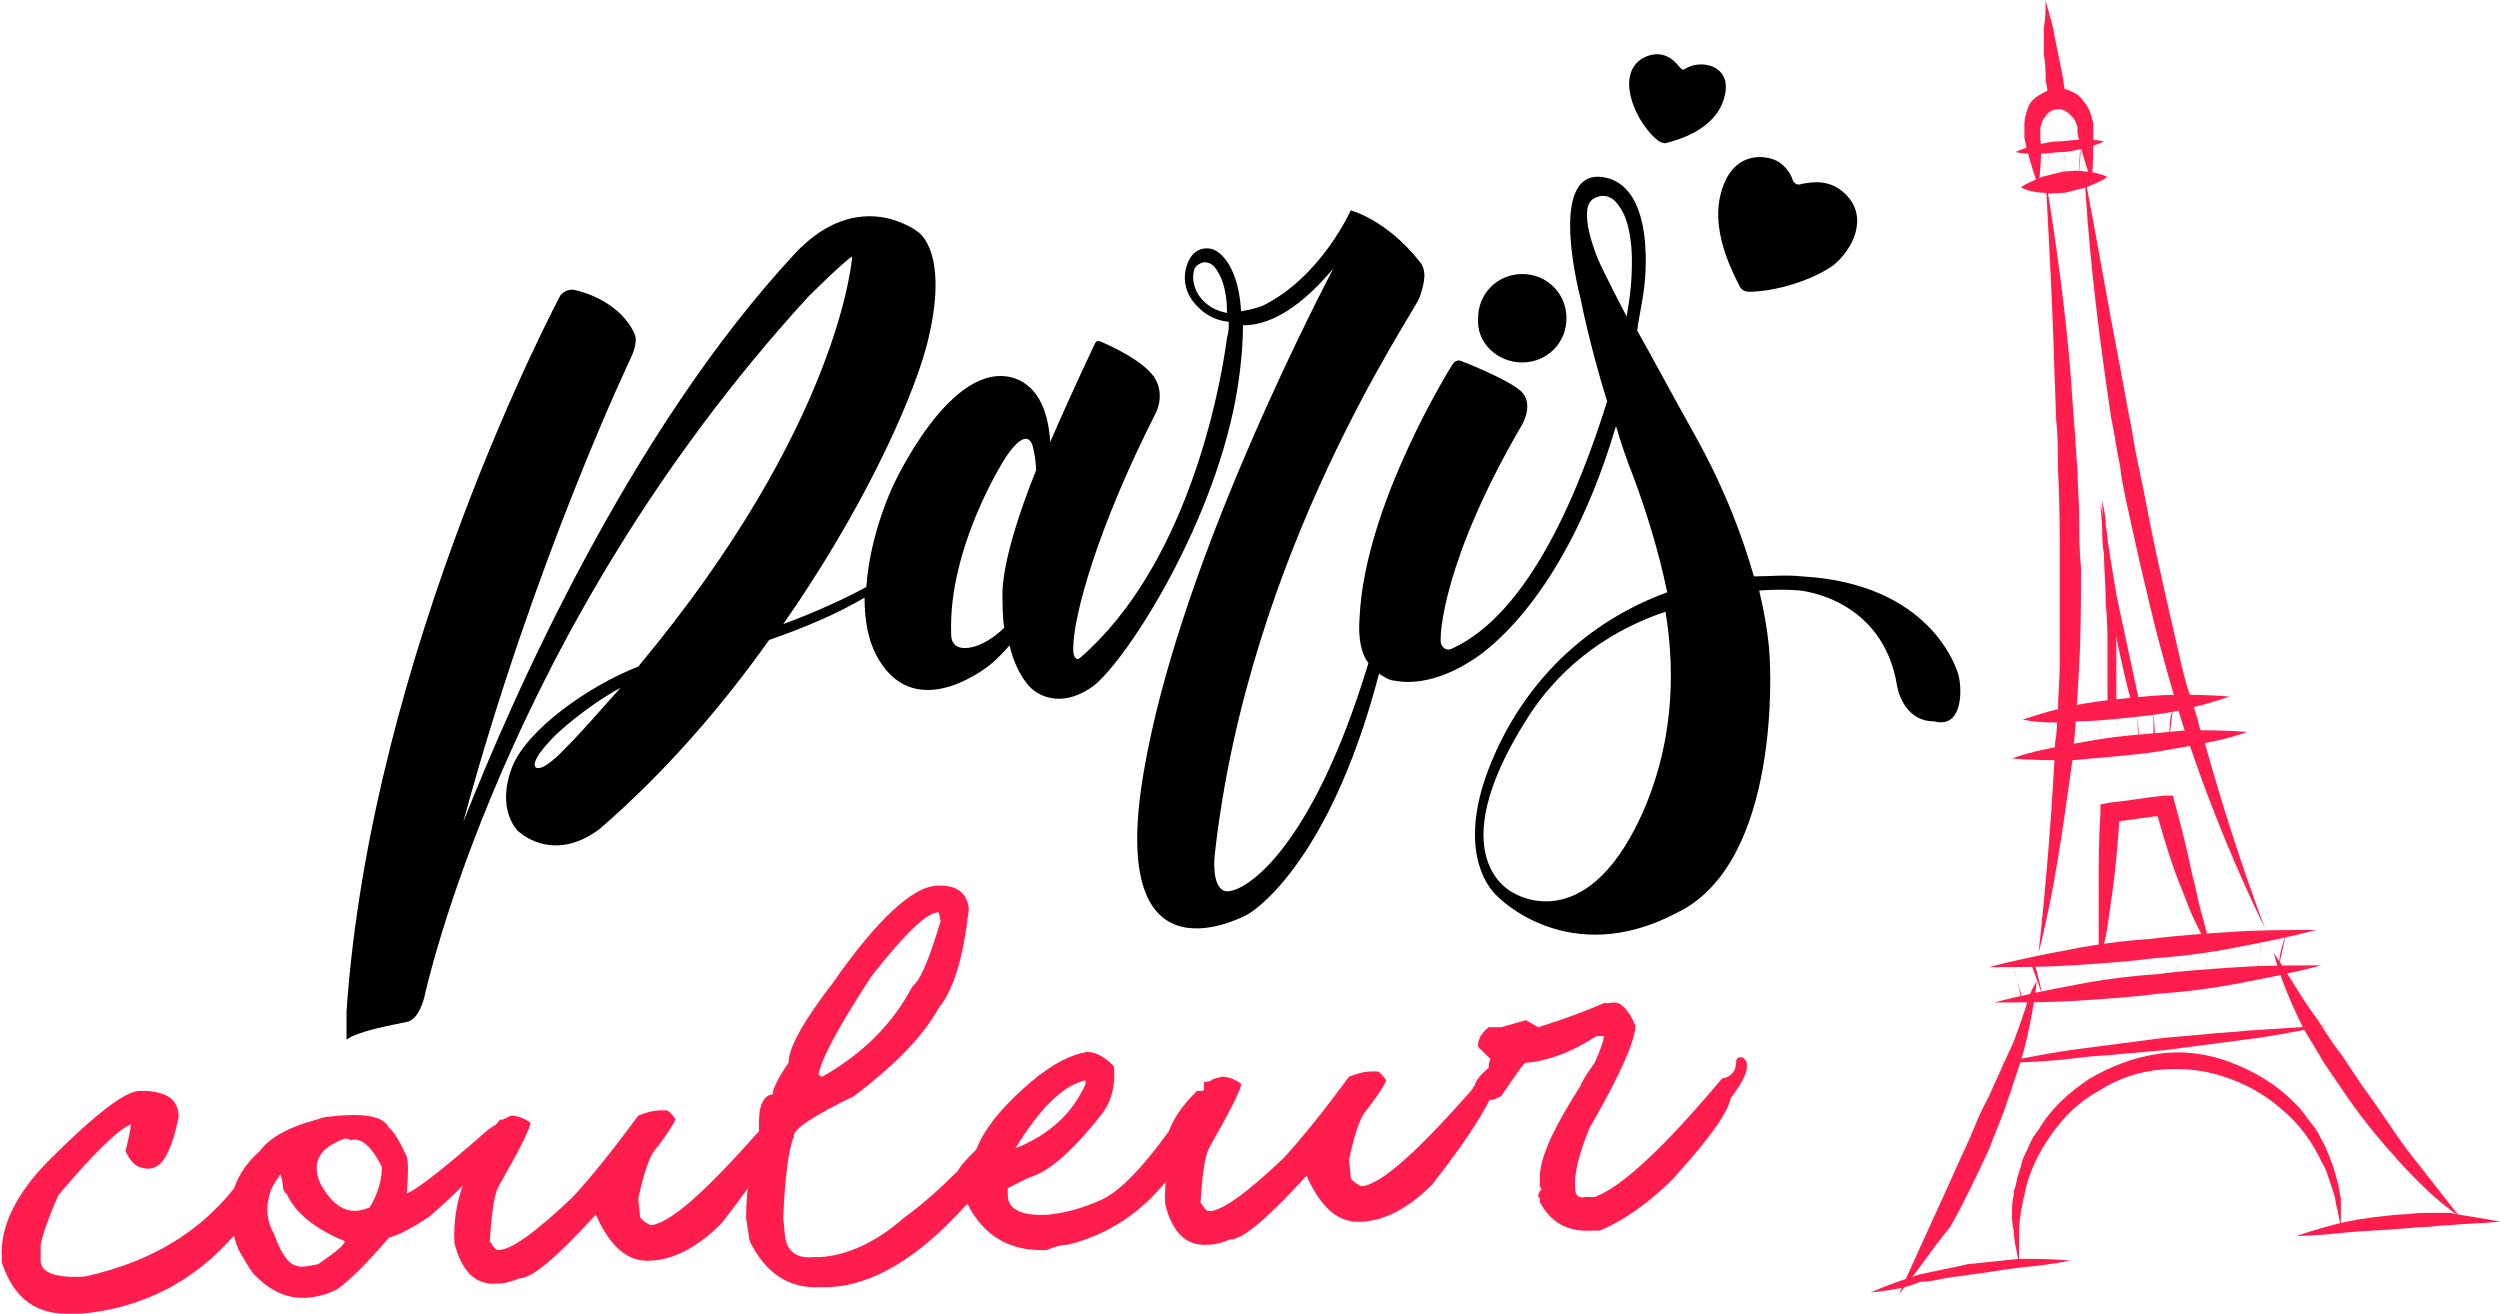 <?xml version="1.0" encoding="utf-8"?>
<!-- Generator: Adobe Illustrator 24.1.0, SVG Export Plug-In . SVG Version: 6.00 Build 0)  -->
<svg version="1.1" id="Layer_1" xmlns="http://www.w3.org/2000/svg" xmlns:xlink="http://www.w3.org/1999/xlink" x="0px" y="0px"
	 width="141.4px" height="74.3px" viewBox="0 0 141.4 74.3" style="enable-background:new 0 0 141.4 74.3;" xml:space="preserve">
<style type="text/css">
	.st0{fill:#FF1D4D;}
</style>
<g>
	<path d="M110.8,38.3c-0.1-0.5-1.6-5.3-8.9-5.7c-0.9-0.1-1.8,0-2.7,0c-0.6-2.1-1.6-4.9-3.4-8.1c-1.4-2.5-2.4-4.4-3.2-5.8
		c0.1-0.8,0.3-1.6,0.4-2.5c0,0,0.8-5.9-2.5-6.2c-3-0.2-1.1,6.9-1.1,6.9s0.5,2.6,1.5,5.8c-1.6,5.1-4.4,12-8.8,14c0,0-0.4,0.2-0.6-0.3
		c-0.1-0.4,0.1-4.7,4.6-12.4c0,0,0.7-1.2-0.1-1.9c-0.8-0.7-3.4-1.7-3.4-1.7s-0.3-0.1-0.5,0.3c0,0-4.9,7.8-5.2,14.2
		c-0.1,1.2,0.1,2.1,0.5,2.6c-3.3,10.9-7.2,13.1-8.1,12.9c-0.8-0.2-0.6-2-0.6-2c1.9-17.3,11.3-30.7,11.6-31.6c0.3-0.9,0.4-1.5,0-2
		c-1.9-2.4-3.9-2.9-3.9-2.9s-1.7,3.8-5,5.4c0,0-0.5,0.2-1.2,0.3c-0.2-3.1-1.6-3.5-1.6-3.5s-1.1-0.4-1.5,1c-0.4,1.4,0.7,2.3,0.7,2.3
		s0.6,0.7,1.7,0.8c0,0.3,0,0.6-0.1,0.9C69,22.2,67.1,32,61.1,37.2c-0.2,0.2-0.4,0-0.4-0.5c0-1.8,1.3-6.7,4.7-13.4
		c0,0,0.6-1.2-0.3-2.2c-0.9-1-2.9-1.8-2.9-1.8s-0.2-0.1-0.3,0.2c0,0-1.2,2.5-2.5,5.5c-0.1-1.6-0.6-3.1-2-3.6
		c-3.6-1.2-6.9,6.1-6.9,6.1s-1.3,2.7-1.5,5.7c-1.1,0.6-2.8,1.4-4.7,2.1c4.4-6.3,7.2-12.4,8.1-15.7c1.4-5.4-0.5-6.5-0.5-6.5
		s-3.3-2.6-6.9,1.2C35.6,24.4,29,39.4,26.2,46.5c4-14.8,9.5-26.3,9.5-26.3s0.4-0.8,0.2-1.3c-0.8-1.8-2.9-2.4-3.4-2.5
		c-0.5-0.1-0.8,0.3-0.8,0.3S21,36.7,19.6,57.2c0,0.9,0,1.6,0,1.6c0.7-0.5,2.5-0.8,3.4-1c0.7-0.1,1-1.4,1-1.4s4.4-20.7,21.7-39.6
		c0,0,1.9-1.9,2.5-2.3c0,0-0.6,9.4-12.1,23.2c-2.8,1.1-6.2,3.5-7.1,5.6c-1,2.5,0.3,3.7,0.3,3.7s1.9,1.9,4.6-0.1
		c3.7-3.2,6.9-6.9,9.6-10.7c2-0.7,3.9-1.5,5.4-2.4c0,1.3,0.2,2.5,0.8,3.5c2.2,3.7,6.3,0.3,6.3,0.3s0.5-0.4,1.1-1.1
		c0.4,1.7,1.2,2.4,1.2,2.4s1.3,1.4,3.4,0c1.7-1.1,6.8-8.8,8.2-16.4c0.3-1.7,0.4-3,0.4-4.1c1.3,0,3-0.7,5.1-3.2
		c-1.7,3.3-8.8,17.3-10.7,28.4c-2.2,12.7,5.9,8.1,5.9,8.1s4.5-2.5,7.4-13.6c0.3,0.2,0.6,0.4,0.9,0.4c2,0.4,4.1-1,4.1-1
		s5.2-2.6,8.4-13.4c0.3,1,0.6,1.9,1,2.9c0.7,1.9,1.4,4.1,1.9,6.5c-4.1,1.5-7.4,4.4-9.4,8.4c-3.2,6.4-0.2,8.8-0.2,8.8s4,4.2,10.2,0.9
		c5.9-2.9,5.2-14.2,5.2-14.2s0-1.5-0.6-4c1.4-0.1,2.3,0,2.3,0s4.7,0.4,5.5,5.4c0,0,0.3,2,2.1,2C110.9,41.2,111,39.3,110.8,38.3z
		 M31.9,42.4c0,0-1.2,1.3-1.6,1c-0.2-0.2,0.1-0.8,1.1-1.8c0.2-0.2,1.7-1.6,3.7-2.7C34.1,40,33.1,41.2,31.9,42.4z M56.7,33.4
		c0,0.8,0,1.5,0.1,2.1c-1.3,1.3-3,1.6-3,0.4c-0.2-4.9,3-9.9,3-9.9s1.2-2,1.6-0.8c0.1,0.4,0.2,0.9,0.2,1.4
		C57.6,29.1,56.8,31.6,56.7,33.4z M67.8,16.7c0,0-0.4-0.6-0.3-1.2c0-0.2,0.1-0.5,0.4-0.6c0,0,0.3-0.2,0.7,0.1
		c0.2,0.2,0.8,0.9,0.8,2.7C68.9,17.6,68.3,17.4,67.8,16.7z M92,17.9c-1.3-2.5-1.6-3.2-1.6-3.2s-1.3-3-0.2-3.5c0.6-0.3,1.1,0,1.4,0.5
		c0.7,0.9,0.7,2.9,0.7,2.9C92.3,15.3,92.3,16.3,92,17.9z M92.8,46.2c-3.2,6.9-7.2,4.3-7.2,4.3s-4.3-1.9,0.8-9.9
		c2.1-3.3,5.1-5.1,7.8-6C94.8,38.2,94.6,42.3,92.8,46.2z M86.1,20.5c1.4,0,2.5-1.1,2.5-2.5c0-1.4-1.1-2.5-2.5-2.5
		c-1.4,0-2.5,1.1-2.5,2.5C83.5,19.4,84.7,20.5,86.1,20.5z"/>
	<g>
		<path d="M98.9,16.5c-0.2,0-0.4-0.1-0.5-0.3c-0.5-1-2-3.8-0.7-6.2c0.8-1.4,2.2-1.2,2.8-0.9c0.4,0.2,0.8,0.7,0.9,1.1
			c0.1,0.2,0.3,0.3,0.5,0.2c0.6-0.1,1.6-0.3,2.5,0.6c1.3,1.3,0.4,3.1-0.7,4C102.6,15.8,100.5,16.5,98.9,16.5z"/>
		<path d="M95.3,3.9c-0.1,0.1-0.2,0-0.3-0.1c-0.3-0.4-1-1.1-2.1-0.5c-1.5,0.9-0.5,3.4,0.7,4.5C93.8,8,94,8.1,94.2,8.1
			C95,7.9,97,7.3,97.5,5.6C98.1,3.7,96.2,3.3,95.3,3.9z"/>
	</g>
</g>
<g>
	<g>
		<g>
			<path class="st0" d="M112.8,56.7c1.5-0.4,3-0.7,4.6-1c1.5-0.3,3.1-0.5,4.6-0.6c1.5-0.2,3.1-0.3,4.6-0.4c1.5-0.1,3.1-0.1,4.7-0.1
				c-1.5,0.4-3,0.7-4.6,1c-1.5,0.3-3.1,0.5-4.6,0.6c-1.5,0.2-3.1,0.3-4.6,0.4C115.9,56.7,114.3,56.7,112.8,56.7z"/>
		</g>
	</g>
	<g>
		<g>
			<path class="st0" d="M113.2,60.1c1.5-0.3,3-0.6,4.6-0.8c0.8-0.1,1.5-0.2,2.3-0.3l2.3-0.3l2.3-0.2c0.8-0.1,1.5-0.1,2.3-0.2
				c1.5-0.1,3.1-0.2,4.6-0.3c-1.5,0.3-3,0.6-4.6,0.8c-0.8,0.1-1.5,0.2-2.3,0.3l-2.3,0.3l-2.3,0.2c-0.8,0.1-1.5,0.1-2.3,0.2
				C116.3,60,114.7,60.1,113.2,60.1z"/>
		</g>
	</g>
	<g>
		<g>
			<path class="st0" d="M112.5,54.7c1.5-0.4,3-0.7,4.6-1c1.5-0.3,3.1-0.5,4.6-0.6c1.5-0.2,3.1-0.3,4.6-0.4c1.5-0.1,3.1-0.1,4.7-0.1
				c-1.5,0.4-3,0.7-4.6,1c-1.5,0.3-3.1,0.5-4.6,0.6c-1.5,0.2-3.1,0.3-4.6,0.4C115.6,54.7,114.1,54.7,112.5,54.7z"/>
		</g>
	</g>
	<g>
		<g>
			<path class="st0" d="M113.8,42.9c1.1-0.4,2.2-0.6,3.3-0.8c1.1-0.2,2.2-0.4,3.3-0.5c1.1-0.1,2.2-0.2,3.3-0.3c1.1,0,2.2,0,3.4,0.1
				c-1.1,0.4-2.2,0.6-3.3,0.8c-1.1,0.2-2.2,0.4-3.3,0.5c-1.1,0.1-2.2,0.2-3.3,0.3C116.1,43,114.9,43,113.8,42.9z"/>
		</g>
	</g>
	<g>
		<g>
			<path class="st0" d="M114.4,40.7c0.9-0.3,1.9-0.6,2.9-0.8c1-0.2,1.9-0.3,2.9-0.4c1-0.1,1.9-0.2,2.9-0.2c1,0,2,0,3,0.1
				c-0.9,0.3-1.9,0.6-2.9,0.8c-1,0.2-1.9,0.3-2.9,0.4c-1,0.1-1.9,0.2-2.9,0.2C116.4,40.9,115.4,40.9,114.4,40.7z"/>
		</g>
	</g>
	<g>
		<g>
			<path class="st0" d="M107.4,73.2l2-4.4c0.7-1.5,1.3-2.9,2-4.4c0.3-0.7,0.6-1.5,1-2.2l0.5-1.1c0.2-0.4,0.3-0.7,0.5-1.1l0.5-1.1
				l0.4-1.1l0.2-0.6c0.1-0.2,0.1-0.4,0.2-0.6c0.1-0.4,0.3-0.8,0.5-1.1c-0.2,1.6-0.5,3.3-1,4.8l-0.2,0.6l-0.2,0.6
				c-0.1,0.4-0.3,0.8-0.4,1.2c-0.3,0.8-0.6,1.5-0.9,2.3c-0.7,1.5-1.4,3-2.2,4.4C109.3,70.6,108.4,72,107.4,73.2z"/>
		</g>
	</g>
	<g>
		<g>
			<path class="st0" d="M139.1,68.8c-1.3-0.9-2.4-2-3.4-3.1c-1-1.1-2-2.3-2.9-3.6c-0.4-0.6-0.9-1.3-1.3-1.9c-0.2-0.3-0.4-0.7-0.6-1
				c-0.1-0.2-0.2-0.3-0.3-0.5l-0.3-0.5c-0.7-1.4-1.3-2.8-1.7-4.3c0.9,1.3,1.6,2.6,2.5,3.8c0.4,0.6,0.8,1.3,1.3,1.9l0.6,0.9
				c0.2,0.3,0.4,0.6,0.6,0.9c0.9,1.2,1.7,2.5,2.6,3.7L139.1,68.8z"/>
		</g>
	</g>
	<g>
		<g>
			<path class="st0" d="M115.3,53.9c0.4-3.6,0.7-7.3,0.9-10.9c0-0.5,0-0.9,0.1-1.4l0.1-1.4c0-0.9,0.1-1.8,0.1-2.7c0-1.8,0-3.6,0-5.5
				c0-1.8,0-3.6-0.1-5.5c0-0.9,0-1.8-0.1-2.7l-0.1-2.7c-0.1-3.7-0.3-7.3-0.5-11c0.6,3.6,1.1,7.3,1.4,10.9l0.1,1.4l0.1,1.4
				c0.1,0.9,0.1,1.8,0.2,2.7c0,0.9,0.1,1.8,0.1,2.8c0,0.9,0,1.8,0.1,2.8c0,1.8,0,3.7-0.1,5.5c-0.1,1.8-0.2,3.7-0.4,5.5
				C116.7,46.7,116.2,50.4,115.3,53.9z"/>
		</g>
	</g>
	<g>
		<g>
			<path class="st0" d="M128.1,52.5c-1.6-3.3-3-6.7-4.2-10.2c-0.6-1.7-1.1-3.5-1.6-5.3c-0.5-1.8-0.9-3.6-1.3-5.3
				c-0.2-0.9-0.4-1.8-0.6-2.7c-0.2-0.9-0.4-1.8-0.5-2.7c-0.2-0.9-0.3-1.8-0.5-2.7l-0.2-1.4l-0.2-1.4c-0.5-3.6-0.9-7.3-1.1-10.9
				c0.7,3.6,1.3,7.2,2,10.8l0.5,2.7c0.2,0.9,0.3,1.8,0.5,2.7c0.4,1.8,0.7,3.6,1.1,5.4c0.4,1.8,0.8,3.6,1.2,5.3
				c0.2,0.9,0.4,1.8,0.7,2.6l0.4,1.3c0.1,0.4,0.2,0.9,0.4,1.3C125.7,45.6,126.8,49,128.1,52.5z"/>
		</g>
	</g>
	<g>
		<g>
			<path class="st0" d="M115.7,0c0.1,0.5,0.3,1,0.4,1.5c0.1,0.5,0.2,1,0.3,1.5c0.1,0.5,0.2,1,0.3,1.5c0,0.3,0.1,0.5,0.1,0.8
				c0,0.1,0,0.3,0,0.4c0,0.1,0.1,0.2-0.4,0.4c-0.5-0.1-0.4-0.2-0.5-0.3c0-0.1-0.1-0.3-0.1-0.4c0-0.3,0-0.5-0.1-0.8
				c0-0.5,0-1-0.1-1.5c0-0.5,0-1,0-1.5C115.7,1,115.7,0.5,115.7,0z"/>
		</g>
	</g>
	<g>
		<g>
			<path class="st0" d="M114.3,10.6c0.4-0.3,0.8-0.4,1.2-0.6c0.4-0.1,0.8-0.2,1.2-0.3c0.4,0,0.8-0.1,1.2,0c0.4,0,0.8,0.1,1.3,0.3
				c-0.4,0.3-0.8,0.4-1.2,0.6c-0.4,0.1-0.8,0.2-1.2,0.3c-0.4,0-0.8,0.1-1.2,0C115.2,10.9,114.7,10.8,114.3,10.6z"/>
		</g>
	</g>
	<g>
		<g>
			<path class="st0" d="M114,8.6c0.4-0.2,0.8-0.3,1.2-0.4c0.4-0.1,0.8-0.2,1.2-0.2c0.4,0,0.8-0.1,1.3-0.1c0.4,0,0.9,0,1.3,0.1
				c-0.4,0.2-0.8,0.3-1.2,0.4c-0.4,0.1-0.8,0.2-1.2,0.2c-0.4,0-0.8,0.1-1.3,0.1C114.9,8.7,114.4,8.7,114,8.6z"/>
		</g>
	</g>
	<g>
		<g>
			<path class="st0" d="M125,53.7c-0.4-0.6-0.7-1.3-1-1.9c-0.3-0.7-0.5-1.3-0.8-2c-0.5-1.3-0.9-2.7-1.3-4.1l0.6,0.4
				c-1,0.1-2.1,0.3-3.1,0.4l0.5-0.5c-0.1,1.4-0.2,2.8-0.4,4.3c-0.1,0.7-0.2,1.4-0.3,2.1c-0.1,0.7-0.3,1.4-0.5,2.1c0-0.7,0-1.4,0-2.1
				c0-0.7,0-1.4,0-2.1c0-1.4,0-2.8,0.1-4.3l0-0.5l0.5-0.1c1-0.1,2.1-0.3,3.1-0.4l0.5,0l0.1,0.4c0.4,1.4,0.7,2.7,1,4.1
				c0.2,0.7,0.3,1.4,0.5,2.1C124.7,52.3,124.9,53,125,53.7z"/>
		</g>
	</g>
	<g>
		<g>
			<path class="st0" d="M115.3,10.6c-0.3-0.9-0.6-1.8-0.8-2.8l0-0.2l0-0.2c0-0.1,0-0.3,0-0.4c0-0.3,0.1-0.6,0.2-0.9
				c0.1-0.3,0.3-0.5,0.6-0.7c0.3-0.2,0.6-0.3,0.9-0.4c0.3,0,0.7,0,1,0.2c0.3,0.1,0.5,0.3,0.7,0.6c0.2,0.2,0.3,0.5,0.4,0.8
				c0,0.1,0.1,0.3,0.1,0.4l0,0.2l0,0.2c0,0.9,0,1.9-0.1,2.9c-0.3-0.9-0.6-1.8-0.8-2.8l0-0.2l0-0.1c0-0.1-0.1-0.2-0.1-0.3
				c-0.1-0.2-0.2-0.3-0.3-0.4c-0.2-0.2-0.5-0.4-0.8-0.3c-0.3,0-0.5,0.2-0.7,0.5c-0.1,0.1-0.1,0.3-0.2,0.5c0,0.1,0,0.2,0,0.3l0,0.1
				l0,0.2C115.5,8.7,115.4,9.6,115.3,10.6z"/>
		</g>
	</g>
	<path class="st0" d="M114.8,54.3c0.2,0,0.2,0.2,0.3,0.3c0.2,0.6,0.3,1.3,0.5,1.9"/>
	<path class="st0" d="M116.7,54.4c0.1,0.5,0.2,1.1,0.3,1.6"/>
	<path class="st0" d="M118.2,54.3c0.1,0.5,0.1,1,0.2,1.5"/>
	<path class="st0" d="M120,53.9c0,0.5,0.1,0.9,0.1,1.4"/>
	<path class="st0" d="M121.5,53.8c0,0.5,0.1,1,0.1,1.5"/>
	<path class="st0" d="M123.1,53.6c0,0.5,0.1,1,0.1,1.5"/>
	<path class="st0" d="M124.9,53.4c0,0.5-0.1,1.1-0.1,1.6"/>
	<path class="st0" d="M126.2,53.2c0,0.6,0,1.2,0,1.7"/>
	<path class="st0" d="M127.9,53.2c-0.1,0.5-0.1,1.1-0.2,1.6"/>
	<path class="st0" d="M129.3,52.8c-0.2,0.6-0.4,1.2-0.4,1.8"/>
	<path class="st0" d="M113.8,54.5c0.2,0.6,0.4,1.3,0.5,1.9c0,0.1,0.1,0.2,0.1,0.1"/>
	<path class="st0" d="M117.6,40.7c0.1,0.5,0.2,1,0.3,1.6"/>
	<path class="st0" d="M118.6,40.7c0.1,0.5,0.2,1,0.3,1.4"/>
	<path class="st0" d="M119.7,40.6c0.1,0.5,0.1,0.9,0.2,1.4"/>
	<path class="st0" d="M120.9,40.5c0,0.5,0,1,0.1,1.5"/>
	<path class="st0" d="M121.8,40.2c0,0.5,0,1.1,0,1.6c0,0,0,0,0.1,0"/>
	<path class="st0" d="M122.9,40.1c-0.2,0.5-0.2,1.1-0.2,1.6"/>
	<g>
		<g>
			<path class="st0" d="M120.6,39.8c-0.3-0.9-0.5-1.9-0.7-2.8c-0.2-0.9-0.4-1.9-0.5-2.8c-0.1-1-0.3-1.9-0.4-2.9
				c-0.1-0.5-0.1-1-0.1-1.4c0-0.5-0.1-1-0.1-1.4c0.2,0.9,0.3,1.9,0.5,2.8c0.2,0.9,0.3,1.9,0.5,2.8c0.2,0.9,0.4,1.9,0.6,2.8
				c0.2,0.9,0.4,1.9,0.6,2.8L120.6,39.8z"/>
		</g>
	</g>
	<g>
		<g>
			<path class="st0" d="M119.2,39.9c0-1,0-1.9,0-2.9c0-1,0-1.9-0.1-2.9c0-1-0.1-1.9-0.1-2.9c0-1-0.1-1.9-0.1-2.9
				c0.1,0.5,0.2,0.9,0.2,1.4c0.1,0.5,0.1,1,0.2,1.4c0.1,1,0.2,1.9,0.3,2.9c0.1,1,0.1,1.9,0.1,2.9c0,1,0,1.9,0,2.9L119.2,39.9z"/>
		</g>
	</g>
	<path class="st0" d="M118.7,40.1c0.2-0.1,0.5-0.2,0.7-0.4"/>
	<g>
		<g>
			<path class="st0" d="M132.4,69.4l-0.2-1c-0.1-0.3-0.1-0.6-0.2-0.9c-0.1-0.3-0.2-0.6-0.3-0.9c-0.1-0.3-0.2-0.6-0.4-0.9
				c-0.5-1.1-1.3-2.2-2.3-3c-0.9-0.8-2-1.4-3.2-1.8c-1.2-0.4-2.4-0.5-3.6-0.4c-1.2,0.1-2.4,0.5-3.5,1.2c-1.1,0.6-2,1.5-2.7,2.5
				c-0.7,1-1.3,2.2-1.5,3.4c-0.1,0.3-0.1,0.6-0.2,0.9c0,0.3-0.1,0.6-0.1,1c0,0.3,0,0.6,0,1l0,1c-0.1-0.6-0.3-1.3-0.3-1.9
				c-0.1-0.3-0.1-0.7-0.1-1c0-0.3,0-0.7,0.1-1c0-0.2,0-0.3,0.1-0.5l0.1-0.5c0.1-0.3,0.2-0.6,0.3-1c0.1-0.3,0.3-0.6,0.4-0.9l0.2-0.4
				c0.1-0.1,0.2-0.3,0.3-0.4c0.7-1.2,1.7-2.1,2.9-2.9c1.2-0.7,2.5-1.2,3.9-1.4c1.4-0.2,2.8,0,4.1,0.5c1.3,0.5,2.5,1.2,3.5,2.2
				c0.1,0.1,0.2,0.2,0.4,0.4l0.3,0.4c0.2,0.3,0.4,0.5,0.6,0.8c0.2,0.3,0.3,0.6,0.5,0.9l0.2,0.5c0.1,0.2,0.1,0.3,0.2,0.5
				c0.1,0.3,0.2,0.6,0.3,1c0.1,0.3,0.1,0.6,0.2,1C132.4,68.1,132.4,68.7,132.4,69.4z"/>
		</g>
	</g>
	<path class="st0" d="M115.8,8.5c0.1,0.6,0.3,1.1,0.4,1.7"/>
	<path class="st0" d="M116.7,8.5c0.1,0.5,0.1,1.1,0.2,1.6"/>
	<path class="st0" d="M117.7,8.2c-0.1,0.6-0.1,1.1-0.1,1.7"/>
	<g>
		<g>
			<path class="st0" d="M141.4,69.1c-1,0.1-1.9,0.1-2.9,0.2c-0.5,0-1,0.1-1.4,0.1c-0.5,0-1,0.1-1.4,0.1c-1,0.1-1.9,0.1-2.9,0.2
				c-1,0.1-1.9,0.2-2.9,0.2c0.9-0.3,1.9-0.6,2.8-0.8c1-0.2,1.9-0.3,2.9-0.4c0.5,0,1-0.1,1.5-0.1c0.5,0,1,0,1.5,0
				C139.5,68.8,140.5,68.9,141.4,69.1z"/>
		</g>
	</g>
	<g>
		<g>
			<path class="st0" d="M105.8,73.1c0.9-0.4,1.8-0.7,2.7-1c0.5-0.1,0.9-0.2,1.4-0.3c0.5-0.1,1-0.2,1.4-0.3c1-0.1,1.9-0.2,2.9-0.3
				c1,0,1.9,0,2.9,0.1c-1,0.2-1.9,0.3-2.9,0.4c-0.9,0.1-1.9,0.3-2.8,0.4c-0.5,0.1-0.9,0.1-1.4,0.2c-0.5,0.1-0.9,0.2-1.4,0.2
				C107.7,72.9,106.7,73,105.8,73.1z"/>
		</g>
	</g>
</g>
<g>
	<path class="st0" d="M7.9,61.7l0.4,0c1.2,0.1,1.7,0.5,1.8,1.3l0,0.2c-0.4,1.9-0.9,2.9-1.7,2.9c-0.6,0-1-0.3-1.3-1
		c0.2-0.8,0.3-1.3,0.3-1.5c-0.6,0.2-2,1.5-4.1,4c-0.7,1.6-1,2.6-1,2.9l0,0.8c0,0.7,0.9,1,2.5,0.9c4.1-0.9,7.2-2.9,9.3-6.2
		c0.2,0,0.9-0.5,1.8-1.6l0.4,0l0.2,1.2c-0.1,0-0.6,0.7-1.4,2c-0.2,0-0.8,0.7-1.8,2.2C11,72.5,8,74,4.6,74.3l-0.5,0
		c-2,0.1-3.3-0.8-4-2.9l0-0.3c-0.1-1.7,0.8-3.6,2.7-5.5C5.4,63,7.1,61.7,7.9,61.7z M15.8,65.5C15.8,65.5,15.8,65.6,15.8,65.5
		l0.2-0.4l0,0.1l0,0C16,65.2,15.9,65.3,15.8,65.5z"/>
	<path class="st0" d="M18,63.3l0.3-0.1c2.2-0.3,3.4-0.1,3.7,0.6c0.1,0,0.5,0.5,1,1.6c0.1,0.3,0.1,1.1,0,2.2l0-0.1l0,0
		c0.4-0.1,2-1.3,4.6-3.6c0.3-0.2,0.6-0.4,0.8-0.5c0.3,0.9-1,2.7-4.1,5.4c-0.9,0.6-1.6,1-2.3,1.2c-1.2,1.4-2.2,2.4-2.9,2.9
		c-0.2,0.1-0.4,0.2-0.7,0.3c-1.6,0.5-2.9,0.1-4.1-1.2c-0.3-0.4-0.5-0.8-0.8-1.3c-0.9-2.2-0.5-4.1,1.2-5.6c0.5-0.7,1.4-1.2,2.6-1.6
		C17.4,63.5,17.6,63.4,18,63.3z M15.4,69.6l0.1,0.2c0.4,1.1,0.8,1.7,1.3,1.8c0.3,0.1,0.7,0,1.2-0.1c1-0.7,1.5-1.1,1.5-1.3l0,0
		c-1.7-0.7-2.8-1.6-3.3-2.7c-0.1,0-0.1-0.1-0.2-0.3c0-0.4-0.1-0.7-0.2-0.9l0,0C15.1,67.5,14.9,68.6,15.4,69.6z M18.1,66.9
		c0.7,1.3,1.5,1.8,2.5,1.5l0.3-0.1c0.5-0.8,0.7-1.6,0.7-2.3c-0.6-1.2-1.2-1.7-1.8-1.5c0-0.1-0.2-0.1-0.3-0.1
		C18.1,64.9,17.6,65.7,18.1,66.9z"/>
	<path class="st0" d="M28.9,63.1c0.3,0,0.7,0.1,1.1,0.4c0,0.3-0.6,1.5-1.8,3.6c-0.3,0.6-0.4,1.7-0.5,3.1c0.2,0.3,0.3,0.5,0.5,0.5
		c0.7,0,2.1-1,4.2-3c1.1-1.2,2.3-2.7,3.7-4.6c0.5-0.2,0.9-0.3,1.3-0.3l0.3,0c0.1,0,0.3,0.2,0.5,0.5c0,0.1-0.4,0.8-1.2,1.8
		c-0.3,0.4-0.6,1.3-0.9,2.7l0.1,1c0,0.1,0.2,0.3,0.6,0.5c1.1-0.1,3.1-1.9,6.2-5.4c0.5-0.8,1.1-1.4,1.5-1.6l0.1,0
		c0.1,0,0.2,0.1,0.2,0.2c-0.4,1.7-1.8,3.9-4,6.7c-1.3,1.3-2.6,2-3.9,2.1l-0.1,0c-1.3,0.1-2.3-0.8-3.1-2.6c-2.2,2.4-3.6,3.6-4.3,3.6
		c-0.5,0.2-0.9,0.3-1.3,0.3c-1.2,0.1-2-0.7-2.4-2.3l0-0.1c-0.1-2.2,0.7-4.5,2.6-6.9C28.3,63.4,28.5,63.3,28.9,63.1z"/>
	<path class="st0" d="M52.9,50.1c1.2-0.1,1.8,0.4,1.9,1.3c-0.3,2.6-0.8,4.5-1.7,5.6c-1,1.8-2.7,3.4-4.8,5c-2.3,1.1-3.5,1.9-3.4,2.3
		c-0.3,0.7-0.5,2.2-0.6,4.6l0.1,1c0.1,0.9,0.7,1.3,1.6,1.2l0.4,0c1.5-0.1,3.1-0.8,4.7-2.2c1.1-0.8,2.1-1.7,3.1-2.7
		c0.1-0.3,0.9-1.1,2.4-2.5l1-1.6c0.3,0.1,0.5,0.2,0.5,0.3c-0.4,2-1.5,4-3.5,5.8c-2.7,3-5.3,4.5-7.7,4.6l-0.5,0
		c-1.8,0.1-3.1-0.8-4-2.6l-0.2-1.3c0-1.9,0.3-3.3,0.8-4.2c-0.1-0.8-0.1-1.5,0-2c0.1-0.5,0.4-0.8,0.7-0.8c0-0.3,0.3-0.9,0.9-1.8
		c0-0.8,0.8-2.3,2.5-4.5C49.6,52,51.6,50.2,52.9,50.1z M46.3,60.8l0.2,0.1c2.3-1.3,4-3,5.1-5.1c0.5-0.4,1-1.7,1.6-3.7l-0.1-0.5
		c-0.7,0-1.9,1.2-3.8,3.6C47.4,58.1,46.4,60,46.3,60.8z"/>
	<path class="st0" d="M61.5,59.5c0.5,0,1,0.3,1.5,0.8c0.1,1-0.1,1.9-0.6,2.6c-1.7,2.2-3.1,3.4-4.2,3.7l-1.2,0.6l0,0.4
		c0,0.8,0.8,1.2,2.3,1.1c1-0.1,2-0.4,2.9-0.8c1-0.4,2.3-1.7,3.9-3.9c0.3-0.8,0.8-1.5,1.6-2.3l0.4,0c0,0.3,0.1,0.5,0.2,0.6l0,0.2
		c-1.6,4.4-4.3,7-7.9,7.9c-0.4,0-0.7,0.1-1.2,0.3c-2.2,0.1-3.8-0.9-4.7-3.1L54.5,66l0.5,0c0.1-1.4,1.2-3,3.3-4.8
		C59.6,60.1,60.7,59.6,61.5,59.5z M57.3,65c2.1-0.8,3.4-2.1,4.1-3.7l0-0.1c0-0.1,0-0.1,0-0.1c-1.3,0.3-2.6,1.6-4,3.9L57.3,65z
		 M68.9,61.1l0.3,0.5l-0.4,0.2l-0.7,0l0-0.6L68.9,61.1z"/>
	<path class="st0" d="M69.1,60.9c0.3,0,0.7,0.1,1.1,0.4c0,0.3-0.6,1.5-1.8,3.6c-0.3,0.6-0.4,1.7-0.5,3.1c0.2,0.3,0.3,0.5,0.5,0.5
		c0.7,0,2.1-1,4.2-3c1.1-1.2,2.3-2.7,3.7-4.6c0.5-0.2,0.9-0.3,1.3-0.3l0.3,0c0.1,0,0.3,0.2,0.5,0.5c0,0.1-0.4,0.8-1.2,1.8
		c-0.3,0.4-0.6,1.3-0.9,2.7l0.1,1c0,0.1,0.2,0.3,0.6,0.5c1.1-0.1,3.1-1.9,6.2-5.4c0.5-0.8,1.1-1.4,1.5-1.6l0.1,0
		c0.1,0,0.2,0.1,0.2,0.2c-0.4,1.7-1.8,3.9-4,6.7c-1.3,1.3-2.6,2-3.9,2.1l-0.1,0c-1.3,0.1-2.3-0.8-3.1-2.6c-2.2,2.4-3.6,3.6-4.3,3.6
		c-0.5,0.2-0.9,0.3-1.3,0.3c-1.2,0.1-2-0.7-2.4-2.3l0-0.1c-0.1-2.2,0.7-4.5,2.6-6.9C68.4,61.1,68.7,61,69.1,60.9z"/>
	<path class="st0" d="M91.3,56.7c0.4,0,0.8,0.4,1.2,1.3c0,0.8-0.8,2.7-2.6,5.8c-0.6,1.5-0.9,2.6-0.8,3.5c0,0.3,0.2,0.5,0.6,0.4
		l0.5,0c1.6-0.6,4-2.9,7.2-6.7c0.6-0.1,0.8-0.5,0.8-1c0-0.1,0.1-0.2,0.2-0.2l0.1,0c0.1,0,0.2,0.1,0.3,0.3l0,0.3
		c0,0.3-0.3,0.9-0.9,1.7c-0.2,0.9-1.3,2.4-3.3,4.6c-1.3,1.3-2.7,2.3-4.1,2.9l-0.4,0c-1.5,0.1-2.4-0.5-3-1.6c0-0.2,0-0.3-0.1-0.3
		c0-0.2,0.1-0.4,0.2-0.4l-0.1-0.2l0-0.7c0.1-1.2,0.9-2.8,2.3-5c0-0.1,0.3-0.6,0.8-1.3c0.3-0.7,0.5-1.2,0.5-1.4l0-0.1l-0.4,0
		c-1.4,0.9-2.7,1.4-3.9,1.5l-0.1,0c-0.1,0-0.5,0.6-1.4,1.9c-0.2,0.1-0.4,0.2-0.5,0.2l-0.1,0c-0.3,0-0.6-0.2-0.9-0.7
		c0-0.3,0.3-0.7,0.8-1.1c0-0.1,0-0.3,0.1-0.5l-0.7-0.7l0-0.1c0-0.3,0.2-0.7,0.6-1l0.7,0l1.4-0.4l0.7,0.4c1.6-0.5,2.9-1,3.8-1.4
		C90.8,56.8,91.1,56.7,91.3,56.7z"/>
</g>
</svg>
